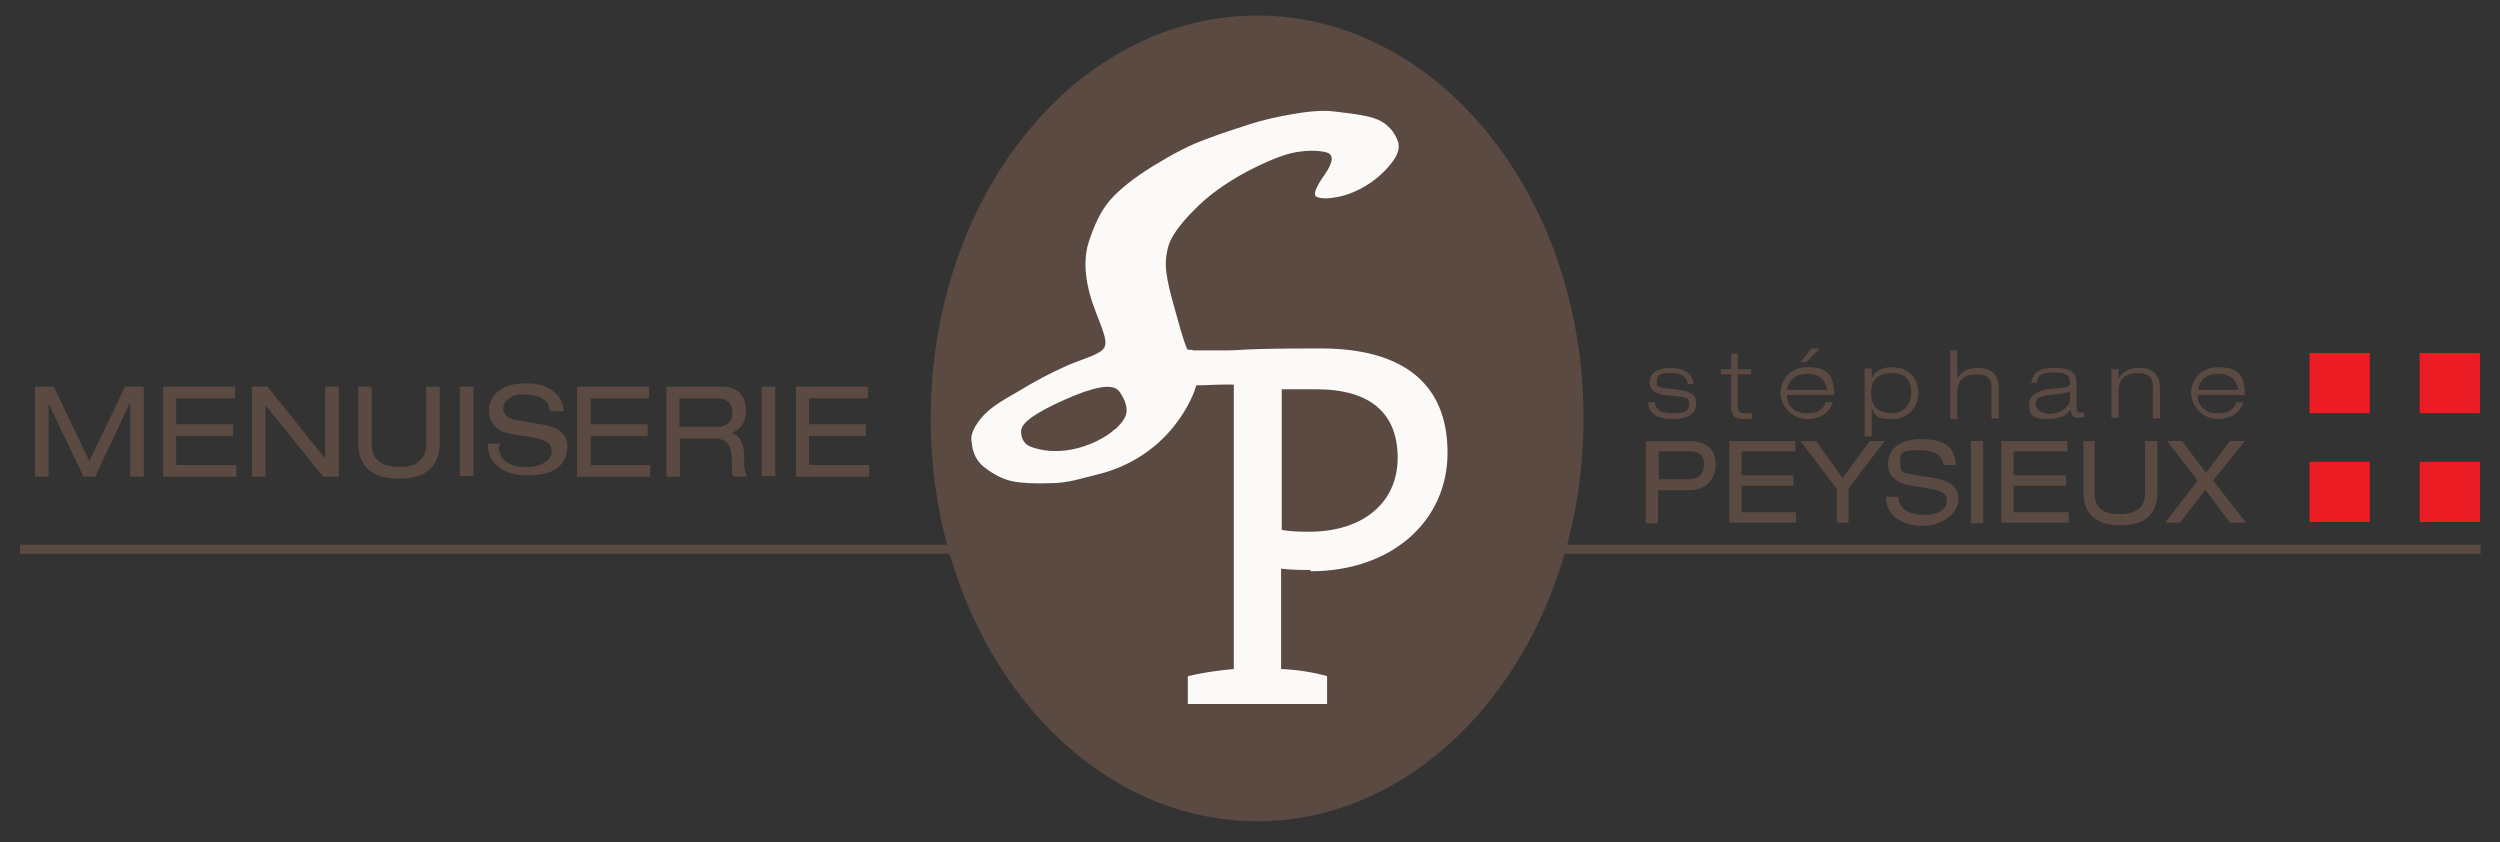 <?xml version="1.0" encoding="UTF-8"?> <svg xmlns="http://www.w3.org/2000/svg" xmlns:xlink="http://www.w3.org/1999/xlink" id="Layer_1" width="386" height="130" version="1.1" viewBox="0 0 386 130"><rect x="0" y="0" width="386" height="130" fill="#333333" stroke="none"/><defs><style> .st0 { mask: url(#mask); } .st1 { fill: url(#linear-gradient1); } .st2 { fill: url(#linear-gradient); } .st3 { mask: url(#mask-1); } .st4 { clip-path: url(#clippath-1); } .st5 { fill: #fcfaf8; } .st6 { fill: none; stroke: #5a4a42; stroke-miterlimit: 10; stroke-width: .7px; } .st7 { fill: #5a4a42; } .st8 { fill: #ec1c24; } .st9 { clip-path: url(#clippath); } </style><clipPath id="clippath"><polyline class="st7" points="147.6 84.1 3.1 84.1 3.1 85.5 147.4 85.5"></polyline></clipPath><linearGradient id="linear-gradient" x1="27.5" y1="169.5" x2="28.6" y2="169.5" gradientTransform="translate(3500.6 -20642.1) rotate(180) scale(122.3 -122.3)" gradientUnits="userSpaceOnUse"><stop offset="0" stop-color="#fff"></stop><stop offset="0" stop-color="#dadada"></stop><stop offset=".2" stop-color="#a7a7a7"></stop><stop offset=".3" stop-color="#7a7a7a"></stop><stop offset=".4" stop-color="#545454"></stop><stop offset=".5" stop-color="#353535"></stop><stop offset=".6" stop-color="#1e1e1e"></stop><stop offset=".7" stop-color="#0d0d0d"></stop><stop offset=".8" stop-color="#030303"></stop><stop offset="1" stop-color="#000"></stop></linearGradient><mask id="mask" x="3.1" y="84.1" width="144.5" height="1.5" maskUnits="userSpaceOnUse"><rect class="st2" x="3.1" y="84.1" width="144.5" height="1.5"></rect></mask><clipPath id="clippath-1"><polyline class="st7" points="238.5 84.1 383 84.1 383 85.5 238.7 85.5"></polyline></clipPath><linearGradient id="linear-gradient1" x1="26.5" y1="169.5" x2="27.6" y2="169.5" gradientTransform="translate(-2993.6 -20642.9) scale(122.3)" xlink:href="#linear-gradient"></linearGradient><mask id="mask-1" x="238.5" y="84.1" width="144.5" height="1.5" maskUnits="userSpaceOnUse"><rect class="st1" x="238.5" y="84.1" width="144.5" height="1.5"></rect></mask></defs><g><polyline class="st7" points="147.6 84.1 3.1 84.1 3.1 85.5 147.4 85.5"></polyline><g class="st9"><g class="st0"><rect class="st7" x="3.1" y="84.1" width="144.5" height="1.5"></rect></g></g></g><g><polyline class="st7" points="238.5 84.1 383 84.1 383 85.5 238.7 85.5"></polyline><g class="st4"><g class="st3"><rect class="st7" x="238.5" y="84.1" width="144.5" height="1.5"></rect></g></g></g><g><path class="st7" d="M244.5,64.6c0,34.3-22.6,62.2-50.4,62.2s-50.4-27.8-50.4-62.2S166.2,2.4,194.1,2.4s50.4,27.8,50.4,62.2Z"></path><polygon class="st7" points="19.3 59.7 22.2 59.7 22.2 73.6 20.1 73.6 20.1 62.1 20.1 62.1 14.7 73.6 12.9 73.6 7.5 62.3 7.5 62.3 7.5 73.6 5.4 73.6 5.4 59.7 8.3 59.7 13.8 71.2 19.3 59.7"></polygon><polygon class="st7" points="25.2 59.7 36.3 59.7 36.3 61.5 27.2 61.5 27.2 65.5 36 65.5 36 67.3 27.2 67.3 27.2 71.8 36.5 71.8 36.5 73.6 25.2 73.6 25.2 59.7"></polygon><polygon class="st7" points="41 62.6 41 62.6 41 73.6 38.9 73.6 38.9 59.7 41.3 59.7 50.2 70.8 50.2 70.8 50.2 59.7 52.3 59.7 52.3 73.6 49.9 73.6 41 62.6"></polygon><path class="st7" d="M55.3,59.7h2.1v8.9c0,.6.1,1.2.3,1.6.2.5.5.8.9,1.1.4.3.8.5,1.3.6.5.1,1.1.2,1.7.2s1.2,0,1.7-.2c.5-.1,1-.3,1.3-.6.4-.3.7-.7.9-1.1.2-.5.3-1,.3-1.6v-8.9h2.1v8.6c0,3.7-2.1,5.6-6.3,5.6s-6.3-1.9-6.3-5.6v-8.6Z"></path><rect class="st7" x="71" y="59.7" width="2.1" height="13.8"></rect><path class="st7" d="M77,69c0,.6.2,1.1.4,1.5.3.4.6.7,1,1,.4.2.9.4,1.4.5s1,.1,1.6.1,1,0,1.5-.2c.5-.1.9-.3,1.2-.5.3-.2.6-.4.8-.7.2-.3.3-.6.3-1,0-.6-.2-1.1-.7-1.4-.5-.3-1.1-.5-1.9-.7l-3.1-.5c-.4,0-.9-.2-1.3-.3-.5-.1-.9-.3-1.3-.6-.4-.3-.8-.6-1-1.1-.3-.4-.4-1-.4-1.7s.1-1.2.4-1.7c.2-.5.6-1,1.1-1.3.5-.4,1-.7,1.7-.9.7-.2,1.5-.3,2.4-.3s1.4,0,2.1.2c.7.1,1.3.4,1.8.7.5.3,1,.8,1.4,1.3.4.6.6,1.3.6,2.1h-2.1c0-.3-.1-.6-.2-.9-.1-.3-.3-.6-.6-.8-.3-.3-.7-.5-1.2-.6-.5-.2-1.2-.3-2-.3s-.8,0-1.1.1c-.4,0-.7.2-1,.4-.3.2-.6.4-.8.7-.2.3-.3.6-.3,1s.2.8.5,1.1c.3.3.9.6,1.8.7l3.4.6c.3,0,.6.1,1.1.2.5.1.9.3,1.4.5.5.3.9.6,1.2,1,.3.4.5,1,.5,1.7s-.2,1.6-.5,2.2c-.4.6-.8,1-1.4,1.4-.6.3-1.2.6-1.9.7-.7.1-1.4.2-2.1.2s-1.5,0-2.3-.2c-.8-.2-1.4-.4-2-.8-.6-.4-1.1-.9-1.5-1.5-.4-.6-.6-1.4-.6-2.4h2.1Z"></path><polygon class="st7" points="89.1 59.7 100.2 59.7 100.2 61.5 91.2 61.5 91.2 65.5 100 65.5 100 67.3 91.2 67.3 91.2 71.8 100.4 71.8 100.4 73.6 89.1 73.6 89.1 59.7"></polygon><path class="st7" d="M102.8,59.7h8.6c.7,0,1.3.1,1.8.3.5.2.9.5,1.2.9.3.3.5.7.6,1.2.1.4.2.9.2,1.3,0,.9-.2,1.6-.6,2.2-.4.6-1,1-1.7,1.3h0c.6.1,1.1.4,1.4,1,.3.5.5,1.2.6,2,0,.6,0,1.2,0,1.6,0,.4,0,.8.1,1,0,.3.1.5.2.7,0,.2.2.3.3.4h-2.2c0,0-.1-.2-.2-.3,0-.1,0-.3-.1-.5,0-.2,0-.4,0-.7,0-.3,0-.6,0-1.1,0-.6-.1-1.1-.2-1.6-.1-.4-.3-.7-.5-1-.2-.3-.5-.4-.8-.5s-.7-.2-1.1-.2h-5.4v5.9h-2.1v-13.8ZM110.6,65.9c.5,0,.9,0,1.2-.2.3-.1.6-.3.8-.5.2-.2.3-.4.4-.7,0-.3.1-.5.1-.8,0-.7-.2-1.2-.6-1.6-.4-.4-1-.6-1.8-.6h-5.8v4.4h5.7Z"></path><rect class="st7" x="117.6" y="59.7" width="2.1" height="13.8"></rect><polygon class="st7" points="122.9 59.7 134 59.7 134 61.5 124.9 61.5 124.9 65.5 133.7 65.5 133.7 67.3 124.9 67.3 124.9 71.8 134.2 71.8 134.2 73.6 122.9 73.6 122.9 59.7"></polygon><path class="st5" d="M202.4,88.2c12.3,0,21.1-7.6,21.1-18.3s-6.9-16.1-19.6-16.1-11.9.3-14.5.3h-5.1c-.6-.2-.9,0-1-.2-.7-1.6-1.4-4.4-2-6.5-.6-2.1-1-3.8-1.2-5.2-.2-1.4-.1-2.8.3-4.2.4-1.4,1.7-3.3,3.9-5.5,2.2-2.3,4.9-4.2,8.2-6,3.3-1.7,5.8-2.7,7.6-3,1.8-.3,3.3-.3,4.6,0,1.3.3,1.2,1.5-.2,3.5-1.4,2-1.8,3.1-1.2,3.4.7.3,1.8.3,3.3,0,3-.6,6.4-2.6,8.6-5.7.6-.9.9-1.7.7-2.7-.3-.9-.8-1.8-1.6-2.5-.8-.8-2-1.3-3.5-1.6-1.5-.3-3.1-.5-4.9-.7-1.8-.2-3.9,0-6.2.4-2.4.4-4.6.9-6.8,1.6-2.1.7-4.4,1.4-6.7,2.3-2.3.8-5,2.2-8.1,4.1-3.1,1.9-5.3,3.7-6.7,5.3-1.4,1.6-2.5,3.9-3.4,6.8-.8,2.9-.4,6.4,1.2,10.5,1.6,4.1,2.1,5.3.5,6.2-1.5.9-3.2,1.2-5.7,2.4-1.8.8-4.1,2-6.9,3.7-2.8,1.6-3.9,2.3-5.2,3.6-1.3,1.4-2.1,2.9-1.9,4,.1,1,.3,2.6,1.8,3.9,1.5,1.2,3,2,4.5,2.3,1.4.3,3.5.4,6,.3,2.6,0,4.9-.8,7-1.3,11.3-2.7,15-12.1,15.4-13.8,1.5,0,4.3-.2,5.8-.1v43.9c-2.4.2-5,.6-7.1,1.1v4.3h21.5v-4.3c-2.1-.6-4.6-1-7.1-1.1v-15.5c1.5.2,3,.2,4.5.2M197.9,60.1c1.6,0,3.2,0,5.3,0,8.5,0,12.6,3.8,12.6,10.6s-5.2,11.3-13.4,11.4c-1.5,0-3.1,0-4.5-.3v-21.6ZM171.9,66c-1.5,1.5-7.1,4.6-12.5,2.7-.9-.3-1.4-1-1.4-2.1,0-1.1,2.1-2.6,6.6-4.6,4.5-2,7.1-2.4,7.9-1.4.8,1.1,1.1,2,1.1,2.8,0,.8-.6,1.6-1.5,2.5"></path><path class="st6" d="M171.9,66c-1.5,1.5-7.1,4.6-12.5,2.7-.9-.3-1.4-1-1.4-2.1,0-1.1,2.1-2.6,6.6-4.6,4.5-2,7.1-2.4,7.9-1.4.8,1.1,1.1,2,1.1,2.8,0,.8-.6,1.6-1.5,2.5Z"></path><path class="st7" d="M254.2,68.1h6.5c2.8,0,4.2,1.3,4.2,3.6s-1.5,4-4.1,4h-4.8v5.1h-1.9v-12.7ZM260.6,74c1.9,0,2.5-1,2.5-2.3s-.7-2-2.1-2h-4.9v4.3h4.5Z"></path><polygon class="st7" points="267 68.1 277.2 68.1 277.2 69.7 268.9 69.7 268.9 73.4 276.9 73.4 276.9 75 268.9 75 268.9 79.1 277.3 79.1 277.3 80.7 267 80.7 267 68.1"></polygon><polygon class="st7" points="288.7 68.1 291 68.1 285.4 75.4 285.4 80.7 283.6 80.7 283.6 75.5 278 68.1 280.4 68.1 284.5 73.8 288.7 68.1"></polygon><path class="st7" d="M293.1,76.6c0,2.3,2.2,2.9,4.1,2.9s3.4-.8,3.4-2.1-.9-1.6-2.4-1.9l-2.9-.5c-1.5-.2-3.8-.9-3.8-3.3s1.8-3.9,5.1-3.9,5.2.9,5.4,4h-1.9c-.2-1-.7-2.3-3.8-2.3s-2.9.6-2.9,2.1.5,1.4,2.1,1.7l3.1.5c1,.2,3.8.7,3.8,3.2s-2.9,4.2-5.4,4.2-5.8-1-5.8-4.5h1.9Z"></path><rect class="st7" x="304.3" y="68.1" width="1.9" height="12.7"></rect><polygon class="st7" points="309 68.1 319.2 68.1 319.2 69.7 310.9 69.7 310.9 73.4 319 73.4 319 75 310.9 75 310.9 79.1 319.4 79.1 319.4 80.7 309 80.7 309 68.1"></polygon><path class="st7" d="M321.5,68.1h1.9v8.1c0,2.3,1.5,3.2,3.9,3.2s3.9-1,3.9-3.2v-8.1h1.9v7.9c0,3.4-1.9,5.1-5.7,5.1s-5.7-1.7-5.7-5.1v-7.9Z"></path><polygon class="st7" points="344.3 68.1 346.6 68.1 341.7 74.2 346.8 80.7 344.3 80.7 340.5 75.6 336.6 80.7 334.3 80.7 339.3 74.2 334.6 68.1 336.9 68.1 340.6 73 344.3 68.1"></polygon><path class="st7" d="M260.6,59.2c-.3-1.2-1-1.6-2.6-1.6s-2.2.2-2.2,1.3.5.9,2.8,1.2c2.3.3,3.3.7,3.3,2.2s-1.2,2.4-3.6,2.4-3.8-.8-3.8-2.6h1c.2,1.3.9,1.7,2.8,1.7s2.5-.3,2.5-1.4-.5-1.1-2.9-1.3c-2.3-.2-3.2-.8-3.2-2.1s1.1-2.2,3.2-2.2,3.4.9,3.6,2.5h-1Z"></path><path class="st7" d="M267.2,54.6h1.1v2.4h2.1v.8h-2.1v5c0,.6.2,1,1.1,1s.9,0,1.1,0v.9c-.4,0-.8,0-1.2,0-1.7,0-2-.7-2-1.9v-5h-1.6v-.8h1.6v-2.4Z"></path><path class="st7" d="M283,62.1c-.4,1.3-1.6,2.6-4,2.6s-4.1-2.2-4.1-4,1.3-4,4.1-4,4.2.8,4.2,4.3h-7.3c0,1.6,1.1,2.8,3,2.8s2.6-.6,3-1.7h1.1ZM282.1,60.2c-.3-1.9-1.7-2.5-3.1-2.5s-2.8.7-3.1,2.5h6.2ZM279.7,53.8h1.3l-2.1,2.1h-.9l1.7-2.1Z"></path><path class="st7" d="M287.9,56.9h1.1v1.5h0c.3-.6,1-1.7,3.1-1.7,3.1,0,4.1,2.2,4.1,4s-1.3,4-4.1,4-2.6-.8-3.1-1.7h0v4.4h-1.1v-10.4ZM292.1,63.8c1.7,0,3-1.2,3-3.1s-.8-3.1-3-3.1-3.2,1.1-3.2,3.1,1,3.1,3.2,3.1"></path><path class="st7" d="M301.1,54.1h1.1v4.4h0c.3-.8,1.4-1.7,3.1-1.7,2.5,0,3.3,1.3,3.3,3.1v4.7h-1.1v-4.8c0-1.5-.9-2-2.3-2-2.1,0-3,1.1-3,2.8v4.1h-1.1v-10.4Z"></path><path class="st7" d="M313.6,59.3c.2-1.6,1-2.5,3.6-2.5s3.4.8,3.4,2.2v3.9c0,.6.2.8.6.8s.4,0,.6,0v.7c-.2,0-.6.1-.9.1-1.1,0-1.1-.7-1.2-1.3h0c-.3.5-1.1,1.5-3.5,1.5s-2.9-.6-2.9-2.3,2.1-2.3,3.7-2.4c2.3-.1,2.6-.3,2.6-1,0-1.1-.7-1.5-2.5-1.5s-2.5.4-2.6,1.6h-1ZM319.6,60.4c-.5.3-1.2.4-3.3.6-1.2.1-2,.5-2,1.4s1,1.5,2.2,1.5,3.1-.8,3.1-2.3v-1.1Z"></path><path class="st7" d="M332.4,59.6c0-1.5-.9-2-2.3-2-2.1,0-3,1.1-3,2.8v4.1h-1.1v-7.5h1.1v1.5h0c.3-.8,1.4-1.7,3.1-1.7,2.5,0,3.3,1.3,3.3,3.1v4.7h-1.1v-4.8Z"></path><path class="st7" d="M346.4,62.1c-.4,1.3-1.6,2.6-4,2.6s-4.1-2.2-4.1-4,1.3-4,4.1-4,4.2.8,4.2,4.3h-7.3c0,1.6,1.1,2.8,3,2.8s2.6-.6,3-1.7h1.1ZM345.6,60.2c-.3-1.9-1.7-2.5-3.1-2.5s-2.9.7-3.1,2.5h6.2Z"></path><rect class="st8" x="356.6" y="54.5" width="9.3" height="9.3"></rect><rect class="st8" x="373.6" y="54.5" width="9.3" height="9.3"></rect><rect class="st8" x="356.6" y="71.3" width="9.3" height="9.3"></rect><rect class="st8" x="373.6" y="71.3" width="9.3" height="9.3"></rect></g></svg> 